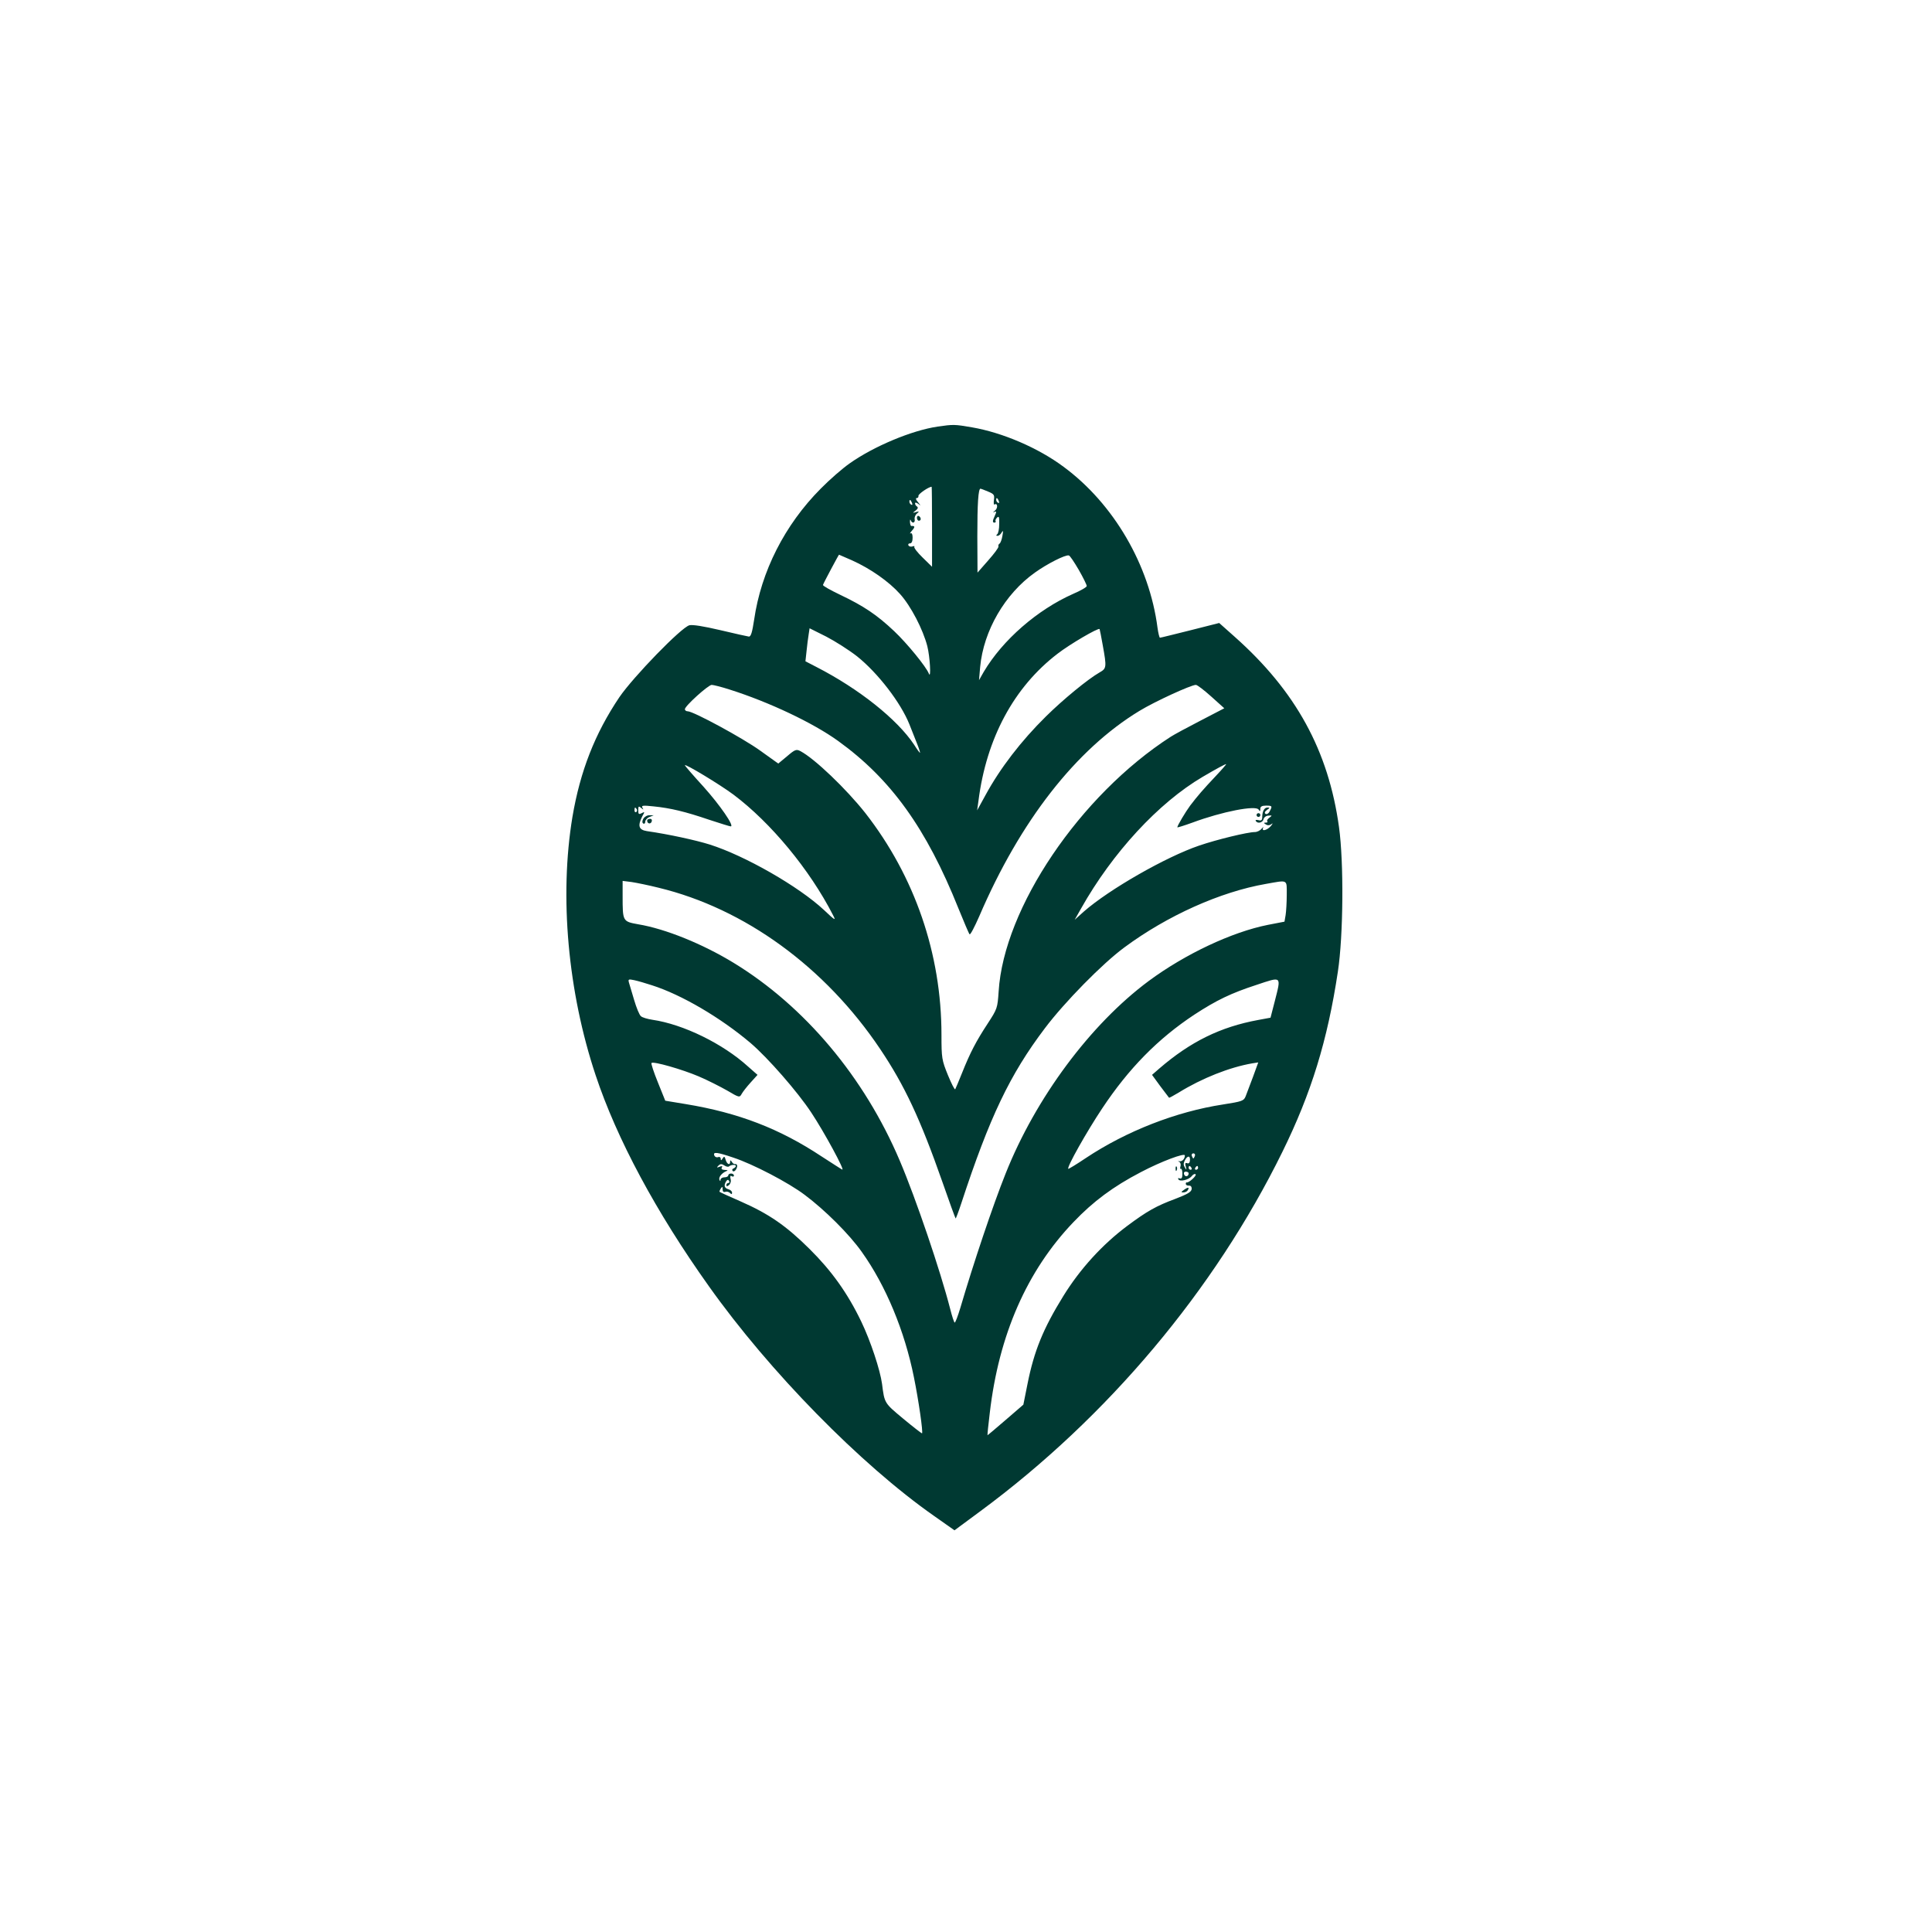 <?xml version="1.0" standalone="no"?>
<!DOCTYPE svg PUBLIC "-//W3C//DTD SVG 20010904//EN"
 "http://www.w3.org/TR/2001/REC-SVG-20010904/DTD/svg10.dtd">
<svg version="1.0" xmlns="http://www.w3.org/2000/svg"
 width="1024pt" height="1024pt" viewBox="0 0 1024 1024"
 preserveAspectRatio="xMidYMid meet">

<g transform="translate(0,1024) scale(0.1,-0.1)"
fill="#003932" stroke="none">
<path d="M4970 7979 c-137 -20 -340 -105 -468 -196 -37 -26 -105 -85 -152
-133 -191 -192 -316 -439 -353 -695 -10 -66 -17 -90 -28 -89 -8 1 -75 16 -151
34 -90 21 -146 30 -164 26 -43 -11 -297 -273 -371 -381 -130 -193 -208 -393
-249 -635 -70 -422 -24 -928 123 -1369 112 -337 320 -725 600 -1118 320 -451
804 -945 1194 -1218 l108 -76 138 102 c673 497 1240 1171 1600 1904 153 311
239 590 294 955 29 190 32 579 6 766 -56 406 -229 721 -553 1009 l-82 73 -154
-39 c-84 -21 -156 -39 -160 -39 -3 0 -9 24 -13 53 -43 332 -232 657 -498 853
-134 100 -323 181 -485 209 -92 16 -100 16 -182 4z m-30 -531 l0 -212 -50 49
c-27 26 -47 52 -44 57 3 4 -1 5 -9 2 -8 -3 -18 -1 -22 5 -3 6 0 11 8 11 9 0
14 11 14 30 0 18 -4 27 -11 23 -6 -4 -2 3 8 15 17 19 16 26 -4 24 -3 0 -6 9
-7 21 0 12 1 16 4 10 7 -20 25 -15 21 5 -2 9 3 23 12 30 13 12 13 13 -5 8 -19
-6 -19 -5 -2 8 12 9 14 16 8 21 -6 3 -11 11 -11 17 0 6 7 5 18 -3 14 -11 13
-10 -2 9 -11 12 -14 22 -8 22 7 0 11 5 10 12 -2 9 54 48 70 48 1 0 2 -95 2
-212z m296 187 c32 -13 36 -18 32 -44 -2 -17 -1 -28 3 -25 17 10 19 -19 3 -32
-11 -9 -13 -12 -5 -8 10 5 13 3 9 -7 -3 -8 -9 -22 -13 -31 -4 -11 -3 -18 5
-18 6 0 9 3 7 8 -3 4 1 12 8 19 10 9 12 2 11 -35 0 -26 -5 -50 -11 -54 -6 -5
-6 -8 2 -8 7 0 17 8 22 18 8 13 9 9 4 -18 -3 -19 -10 -38 -15 -41 -5 -3 -8
-10 -6 -15 2 -6 -23 -39 -54 -74 l-57 -65 -1 192 c0 174 5 253 17 253 2 0 20
-7 39 -15z m58 -51 c3 -8 2 -12 -4 -9 -6 3 -10 10 -10 16 0 14 7 11 14 -7z
m-460 -10 c3 -8 2 -12 -4 -9 -6 3 -10 10 -10 16 0 14 7 11 14 -7z m-318 -304
c98 -44 196 -113 254 -178 58 -64 122 -188 145 -277 14 -55 21 -178 8 -145
-14 36 -116 161 -184 225 -91 86 -161 133 -285 192 -52 25 -94 48 -92 53 4 12
83 160 85 160 0 0 32 -14 69 -30z m1202 -51 c23 -40 42 -79 42 -85 0 -6 -33
-25 -73 -42 -189 -84 -373 -244 -473 -413 l-25 -44 6 70 c18 192 131 387 290
500 64 46 162 96 180 91 6 -1 29 -36 53 -77z m-1175 -458 c110 -88 231 -245
277 -360 11 -28 29 -73 40 -101 11 -27 18 -50 16 -50 -2 0 -16 19 -31 43 -90
135 -292 296 -518 412 l-58 30 6 55 c3 30 8 70 11 87 l5 33 88 -44 c48 -25
122 -72 164 -105z m1302 58 c21 -116 20 -122 -17 -143 -63 -36 -195 -145 -284
-233 -132 -130 -244 -276 -321 -418 l-44 -80 7 50 c42 332 188 603 419 780 66
51 215 138 223 131 1 -2 9 -41 17 -87z m-1977 -234 c208 -66 441 -176 574
-272 280 -202 468 -463 638 -888 29 -71 55 -133 59 -137 4 -4 26 38 51 95 217
506 513 885 849 1089 82 50 272 137 299 138 8 0 44 -28 82 -62 l69 -62 -127
-66 c-70 -36 -140 -74 -157 -85 -481 -310 -885 -908 -912 -1350 -6 -88 -7 -92
-58 -170 -61 -93 -93 -154 -136 -262 -17 -42 -33 -81 -36 -86 -3 -5 -20 29
-39 75 -32 79 -34 89 -34 213 0 430 -142 840 -403 1175 -101 128 -270 290
-345 329 -21 11 -28 9 -70 -27 l-47 -39 -95 68 c-91 66 -355 209 -385 209 -8
0 -15 5 -15 11 0 17 123 128 142 129 9 0 53 -11 96 -25z m20 -557 c197 -148
403 -396 527 -638 17 -32 12 -30 -48 27 -134 125 -419 288 -606 347 -74 23
-215 54 -333 71 -43 7 -49 28 -24 78 14 25 14 26 -3 17 -16 -8 -18 -5 -18 16
0 21 2 23 15 12 13 -11 14 -11 7 1 -7 12 3 13 59 7 90 -9 169 -28 295 -71 58
-19 109 -35 114 -35 21 0 -57 113 -145 211 -54 59 -98 110 -98 113 0 10 184
-101 258 -156z m2556 99 c-67 -71 -98 -107 -136 -157 -25 -34 -68 -106 -68
-115 0 -2 36 9 80 25 159 59 336 93 351 69 7 -11 9 -10 9 4 0 12 8 17 30 17
33 0 35 -2 19 -31 -5 -11 -15 -16 -21 -13 -7 5 -5 12 7 21 16 11 16 13 3 13
-17 0 -28 -20 -28 -52 0 -15 -5 -19 -20 -15 -11 3 -18 1 -14 -4 9 -16 36 -10
41 9 2 10 14 19 26 19 20 2 21 1 5 -11 -10 -7 -15 -16 -11 -19 3 -4 0 -7 -8
-7 -12 0 -12 -2 1 -10 9 -6 20 -5 30 3 8 6 6 2 -4 -11 -20 -23 -52 -31 -41 -9
4 6 0 4 -8 -5 -8 -10 -24 -18 -36 -18 -38 0 -203 -40 -296 -72 -176 -60 -475
-231 -610 -349 l-49 -44 34 60 c166 295 410 560 645 698 75 44 118 67 124 67
2 0 -22 -28 -55 -63z m-3069 -176 c3 -5 2 -12 -3 -15 -5 -3 -9 1 -9 9 0 17 3
19 12 6z m115 -416 c456 -110 883 -420 1175 -855 129 -192 213 -371 330 -705
36 -104 68 -191 70 -193 1 -2 15 34 30 80 150 457 257 682 443 928 104 138
305 343 422 429 227 168 508 294 749 336 119 21 111 26 111 -57 0 -40 -3 -89
-6 -108 l-6 -35 -88 -17 c-191 -38 -439 -155 -631 -297 -310 -230 -600 -621
-759 -1021 -68 -170 -170 -474 -240 -712 -13 -43 -26 -78 -30 -78 -3 0 -14 33
-24 73 -51 199 -181 583 -267 785 -188 443 -504 819 -881 1049 -164 100 -361
180 -505 204 -83 15 -83 15 -83 151 l0 79 48 -6 c26 -4 90 -17 142 -30z m3267
-600 l-23 -89 -65 -12 c-201 -37 -359 -115 -524 -257 l-39 -34 43 -59 c25 -33
45 -60 47 -62 1 -2 24 11 51 27 123 76 269 134 390 155 l32 5 -28 -77 c-16
-42 -34 -89 -39 -103 -10 -24 -18 -27 -120 -43 -248 -38 -512 -141 -727 -284
-49 -33 -92 -59 -93 -57 -9 8 99 199 179 319 142 214 297 371 489 498 118 77
195 114 330 158 135 45 131 49 97 -85z m-3302 83 c157 -50 365 -172 524 -307
90 -77 248 -257 321 -368 69 -104 180 -309 164 -302 -5 2 -54 34 -110 70 -222
147 -440 231 -719 277 l-109 18 -39 97 c-22 54 -37 100 -34 103 10 10 163 -34
250 -71 47 -20 114 -54 151 -75 64 -38 66 -38 77 -18 6 11 27 38 47 60 l37 41
-50 44 c-133 121 -343 224 -507 248 -26 4 -54 12 -61 19 -8 6 -24 45 -36 86
-12 41 -25 83 -28 94 -4 16 -1 17 28 11 19 -4 61 -16 94 -27z m433 -914 c103
-34 291 -132 377 -197 107 -80 236 -208 303 -303 127 -178 227 -419 276 -664
25 -123 49 -291 43 -297 -2 -1 -46 33 -99 77 -101 84 -100 82 -113 185 -10 74
-61 228 -110 330 -73 152 -158 270 -274 385 -124 123 -215 186 -365 252 -60
26 -110 49 -112 51 -2 1 1 9 6 17 8 12 10 12 10 -4 0 -11 5 -16 14 -13 7 3 19
0 25 -6 8 -8 11 -8 11 2 0 7 -9 15 -20 18 -21 6 -25 20 -11 42 6 9 11 10 15 2
4 -6 2 -11 -3 -11 -6 0 -11 -5 -11 -11 0 -8 4 -8 14 0 8 7 12 21 8 33 -3 14
-1 19 6 14 7 -4 12 -2 12 3 0 6 -7 11 -15 11 -8 0 -15 -4 -15 -10 0 -5 -9 -10
-20 -10 -11 0 -20 -6 -21 -12 0 -10 -2 -10 -6 -1 -5 14 13 36 37 46 10 3 7 6
-8 6 -15 1 -21 5 -16 13 5 8 1 9 -12 4 -15 -6 -17 -5 -6 6 10 10 17 10 31 1
10 -7 22 -9 25 -5 10 9 36 11 36 2 0 -5 -6 -10 -12 -13 -7 -2 -9 -8 -5 -13 4
-5 12 -2 17 6 11 17 9 32 -4 30 -5 -1 -13 4 -17 12 -7 10 -9 10 -9 1 0 -22
-17 -14 -24 10 -5 18 -8 20 -16 7 -7 -12 -10 -12 -10 -1 0 7 -6 11 -14 8 -8
-3 -17 1 -20 9 -8 20 14 18 102 -12z m2445 9 c-3 -7 -6 -13 -8 -13 -2 0 -5 6
-8 13 -3 8 1 14 8 14 7 0 11 -6 8 -14z m-53 3 c0 -18 -14 -33 -28 -31 -9 1
-11 0 -4 -2 8 -3 12 -13 9 -24 -3 -10 -2 -17 2 -14 4 2 8 -9 8 -26 0 -21 -4
-28 -14 -25 -8 4 -11 1 -7 -5 8 -14 56 -2 71 18 7 9 16 13 20 9 7 -7 -36 -46
-47 -43 -3 1 -5 -2 -5 -8 0 -5 7 -10 16 -9 10 1 16 -6 15 -18 -1 -15 -21 -27
-86 -52 -102 -38 -150 -65 -256 -144 -131 -98 -249 -227 -338 -371 -107 -173
-155 -291 -190 -466 l-22 -110 -95 -82 c-52 -45 -95 -81 -95 -80 -1 1 4 54 12
118 48 414 197 754 444 1012 104 109 210 188 356 264 108 57 234 104 234 89z
m27 -26 c-1 -13 -6 -19 -15 -15 -10 3 -12 -1 -7 -18 5 -19 4 -20 -5 -5 -8 13
-8 23 0 38 14 26 29 26 27 0z m8 -40 c3 -5 1 -10 -4 -10 -6 0 -11 5 -11 10 0
6 2 10 4 10 3 0 8 -4 11 -10z m35 0 c0 -5 -5 -10 -11 -10 -5 0 -7 5 -4 10 3 6
8 10 11 10 2 0 4 -4 4 -10z m-50 -29 c0 -17 -18 -21 -24 -6 -3 9 0 15 9 15 8
0 15 -4 15 -9z"/>
<path d="M4860 7496 c0 -9 5 -16 10 -16 6 0 10 4 10 9 0 6 -4 13 -10 16 -5 3
-10 -1 -10 -9z"/>
<path d="M3410 5901 c-7 -13 -7 -22 0 -26 5 -3 10 1 10 10 0 8 10 20 23 25
l22 9 -22 0 c-12 1 -27 -8 -33 -18z"/>
<path d="M3430 5891 c0 -17 18 -21 24 -6 3 9 0 15 -9 15 -8 0 -15 -4 -15 -9z"/>
<path d="M6660 5920 c0 -5 5 -10 10 -10 6 0 10 5 10 10 0 6 -4 10 -10 10 -5 0
-10 -4 -10 -10z"/>
<path d="M6231 4044 c0 -11 3 -14 6 -6 3 7 2 16 -1 19 -3 4 -6 -2 -5 -13z"/>
<path d="M6276 3934 c-17 -12 -17 -14 -4 -14 9 0 20 5 23 11 11 17 2 18 -19 3z"/>
</g>
</svg>
